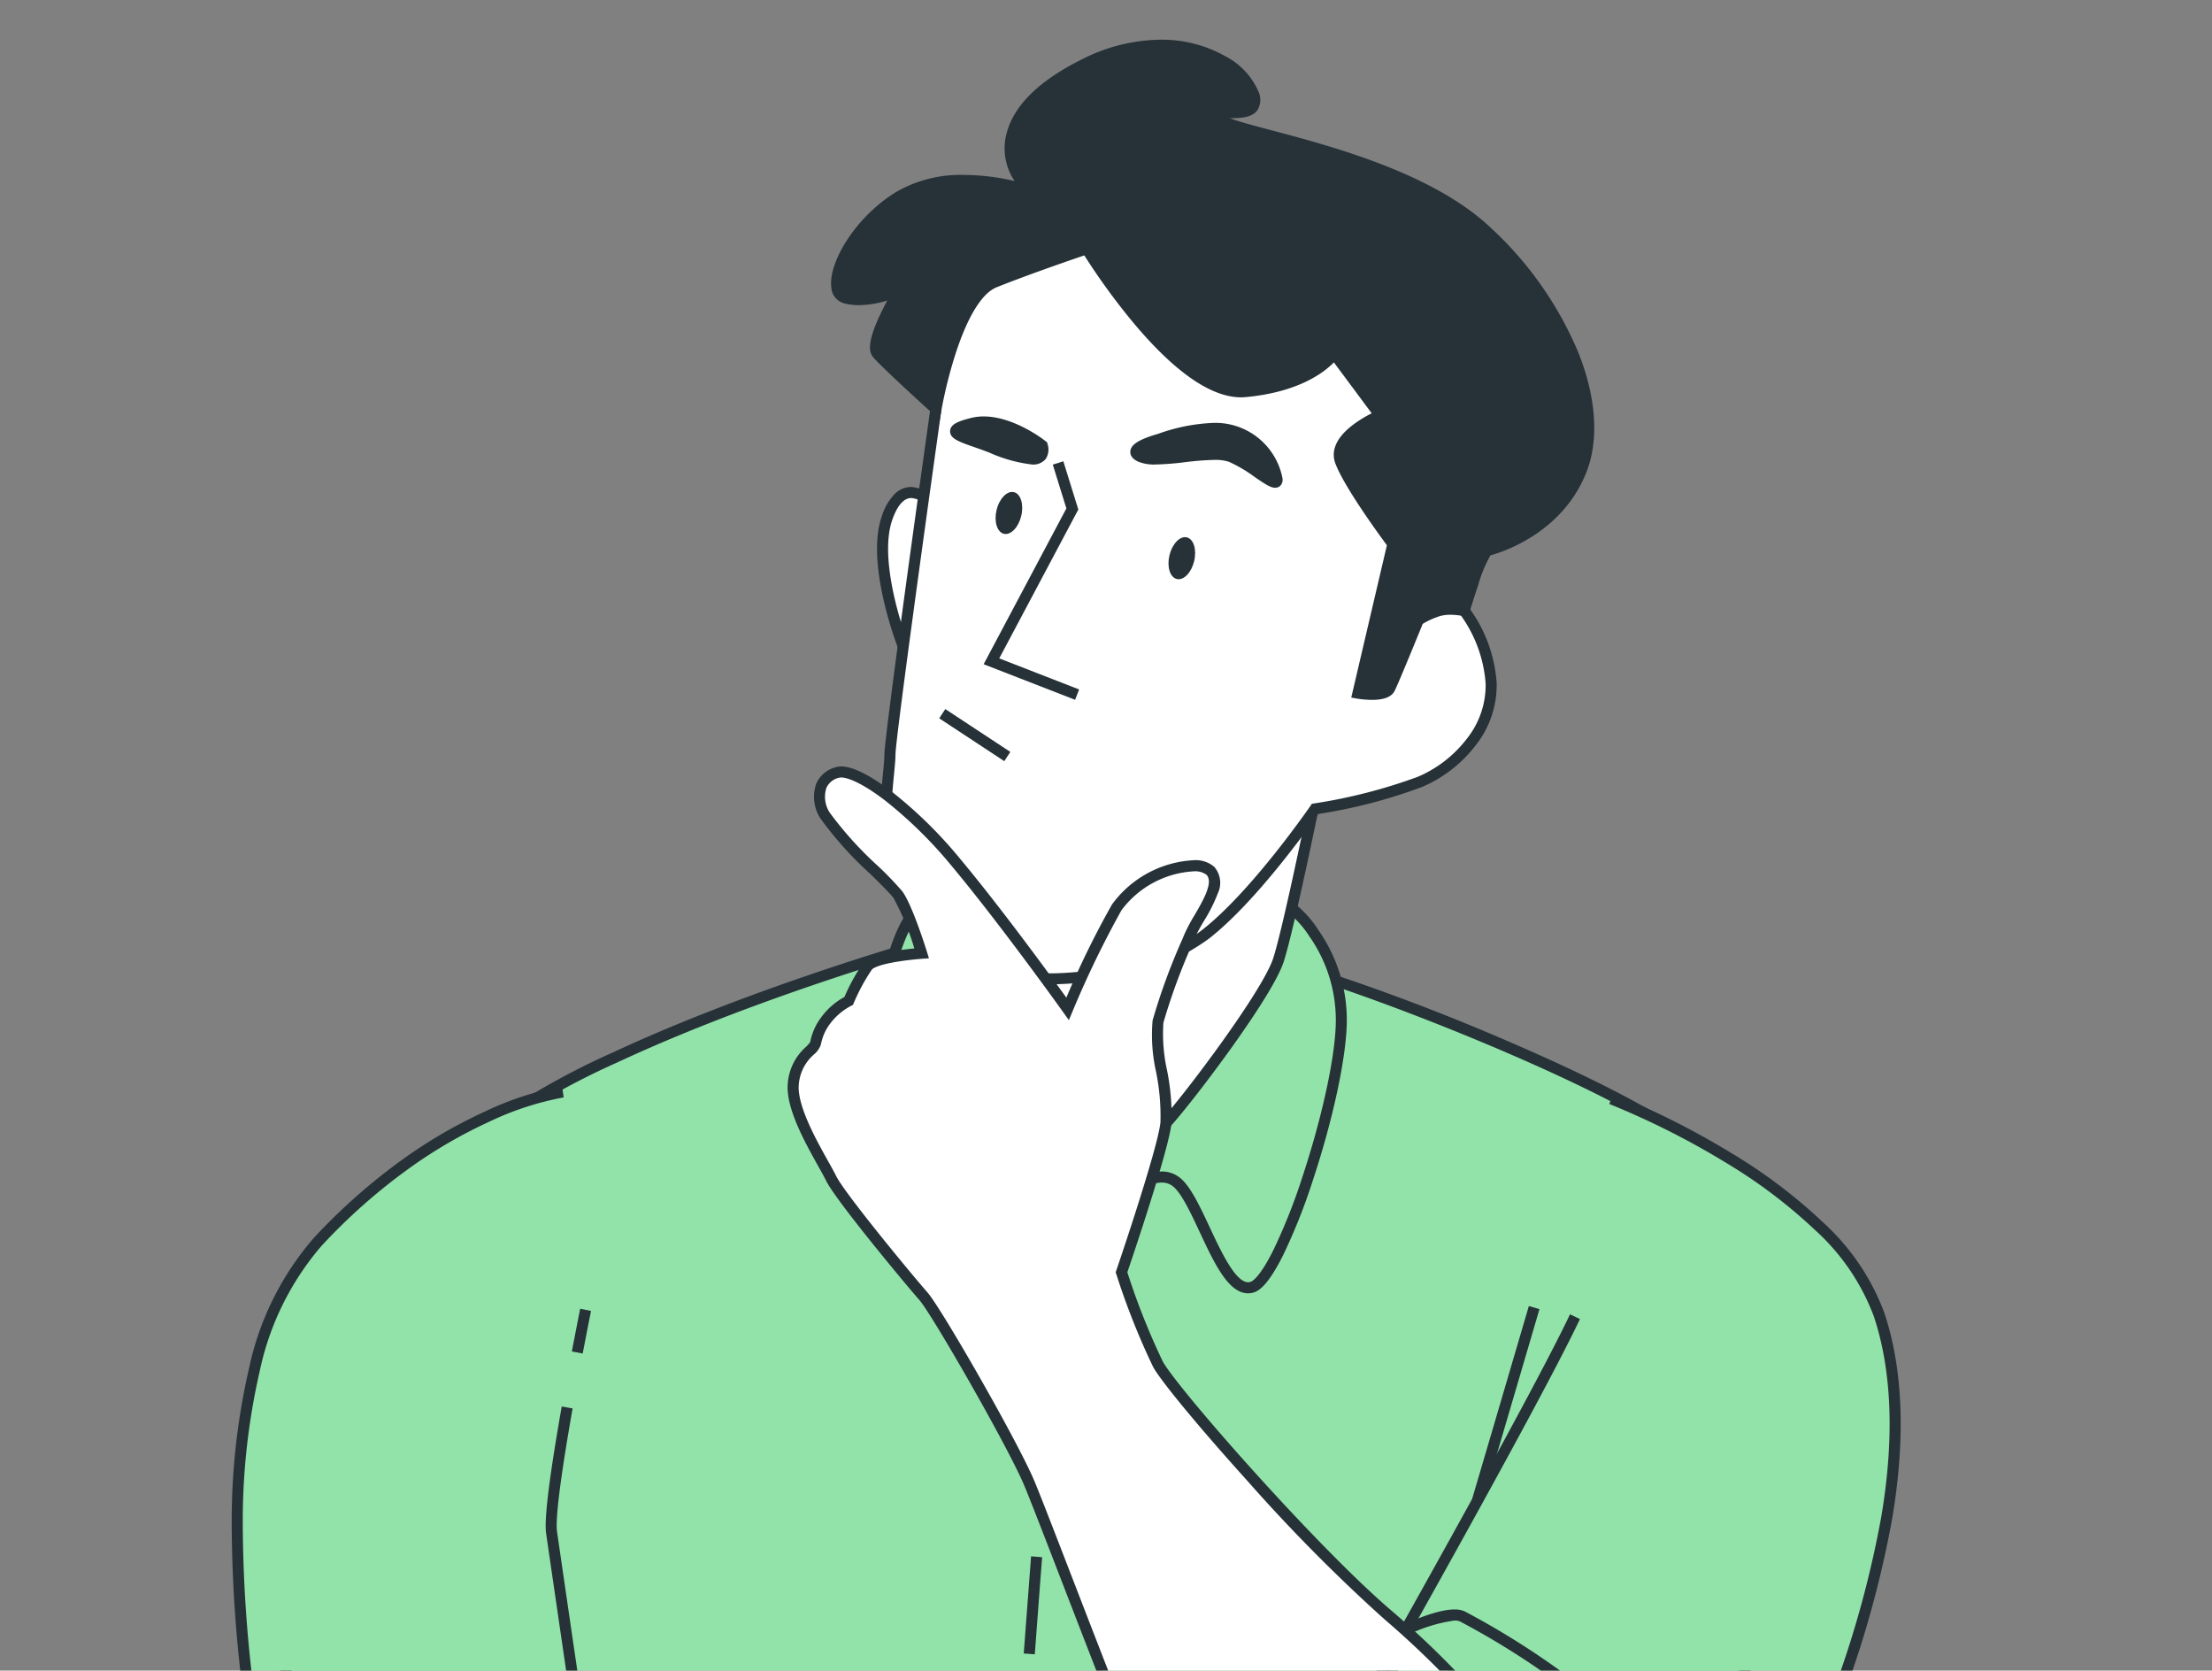 <svg xmlns="http://www.w3.org/2000/svg" xmlns:xlink="http://www.w3.org/1999/xlink" width="200" height="151" viewBox="0 0 200 151">
  <rect x="0" y="0" width="200" height="151" fill="#808080" stroke="none"/>
  <defs>
    <clipPath id="clip-path">
      <rect id="長方形_519" data-name="長方形 519" width="200" height="151" transform="translate(2718 -5514)" fill="#fff" stroke="#707070" stroke-width="1"/>
    </clipPath>
    <clipPath id="clip-path-2">
      <rect id="長方形_498" data-name="長方形 498" width="171" height="151" transform="translate(177 2784)" fill="#fff" stroke="#707070" stroke-width="1"/>
    </clipPath>
  </defs>
  <g id="マスクグループ_68" data-name="マスクグループ 68" transform="translate(-2718 5514)" clip-path="url(#clip-path)">
    <g id="マスクグループ_60" data-name="マスクグループ 60" transform="translate(2557 -8298)" clip-path="url(#clip-path-2)">
      <g id="グループ_813" data-name="グループ 813" transform="translate(182.451 2788.088)">
        <path id="パス_1418" data-name="パス 1418" d="M360.18,458.124l-4.209-48.5H256.352l-5.5,48.5Z" transform="translate(-235.042 -181.957)" fill="#263238"/>
        <path id="パス_1418_-_アウトライン" data-name="パス 1418 - アウトライン" d="M360.725,458.624H250.294l5.611-49.5H356.43Zm-109.311-1H359.635l-4.122-47.5H256.8Z" transform="translate(-235.042 -181.957)" fill="#263238"/>
        <path id="パス_1419" data-name="パス 1419" d="M294.176,207.672s-29.135,8-41.856,17.646-21.544,19.491-19.492,38.162,15.389,69.761,15.389,69.761-1.847,20.723-1.847,21.954-.205,4.719,4.309,4.924,58.681,2.462,70.787,2.667,28.109-1.026,29.956-2.462a8.552,8.552,0,0,0,3.078-6.156c.205-2.462,2.257-32.623,2.257-32.623L356.961,308s13.337-44.319,14.157-58.681-4.514-19.082-10.464-23.6-24.463-12.155-34.47-15.183S294.176,207.672,294.176,207.672Z" transform="translate(-230.057 -127.014)" fill="#92e3a9"/>
        <path id="パス_1419_-_アウトライン" data-name="パス 1419 - アウトライン" d="M294.719,207.17c3.681,0,22.5.14,31.611,2.9a195.706,195.706,0,0,1,18.809,7.054c4.318,1.86,12.115,5.4,15.818,8.21,3.013,2.286,5.884,4.637,7.906,8.259a21.279,21.279,0,0,1,2.3,6.531,37.991,37.991,0,0,1,.46,9.232c-.342,5.99-2.833,17.708-7.4,34.827-3.262,12.22-6.471,22.956-6.755,23.9l-.205,13.5c-.021.3-2.055,30.194-2.258,32.631a9.007,9.007,0,0,1-3.269,6.509c-.309.241-1.015.611-3.558,1.047-1.708.293-3.924.561-6.585.8-5.347.474-11.682.745-17.383.745-.939,0-1.863-.008-2.745-.023-12.209-.207-66.117-2.455-70.8-2.668-2.049-.093-3.463-.839-4.2-2.218a6.24,6.24,0,0,1-.585-3.054c0-.054,0-.1,0-.152,0-1.211,1.694-20.259,1.841-21.912-.3-1.137-3.506-13.5-6.906-27.8-5.941-25-7.888-36.606-8.474-41.943a41.025,41.025,0,0,1,.4-12.636,31.924,31.924,0,0,1,3.875-10.139c3.906-6.622,9.984-11.724,15.415-15.84a67.414,67.414,0,0,1,12-6.88c4.013-1.87,8.667-3.764,13.833-5.631,8.791-3.176,16.122-5.2,16.2-5.219l.063-.017h.611Zm61.538,114.355.206-13.6.02-.067c.033-.111,3.372-11.222,6.767-23.942,4.488-16.812,7.036-28.785,7.369-34.623a37.016,37.016,0,0,0-.444-8.99,20.3,20.3,0,0,0-2.186-6.229c-1.927-3.453-4.712-5.731-7.637-7.95-6-4.555-24.663-12.183-34.312-15.1-8.974-2.715-27.665-2.852-31.321-2.852h-.473c-.735.2-7.742,2.173-16.064,5.18-5.137,1.856-9.762,3.739-13.747,5.6a66.436,66.436,0,0,0-11.812,6.769c-5.353,4.058-11.34,9.079-15.158,15.551a30.94,30.94,0,0,0-3.755,9.827,40.044,40.044,0,0,0-.384,12.331c.837,7.614,3.76,22.075,8.453,41.819,3.548,14.928,6.889,27.742,6.923,27.87l.022.084-.008.087c-.638,7.16-1.845,20.954-1.845,21.91,0,.049,0,.1,0,.158a5.384,5.384,0,0,0,.466,2.576c.569,1.061,1.67,1.614,3.366,1.692,4.683.213,58.572,2.46,70.772,2.667.877.015,1.795.022,2.728.022,5.672,0,11.976-.27,17.294-.741,6.251-.554,9.066-1.209,9.617-1.638a8.022,8.022,0,0,0,2.886-5.8C354.2,351.718,356.2,322.3,356.256,321.525Z" transform="translate(-230.057 -127.014)" fill="#263238"/>
        <path id="パス_1420" data-name="パス 1420" d="M317.812,379.94h-1a9.746,9.746,0,0,1,1.121-3.856,21.549,21.549,0,0,0,2.114-10.68c-.233-6.279,2.333-42.276,3.882-63.175l1,.074c-1.548,20.878-4.111,56.833-3.88,63.064a22.7,22.7,0,0,1-2.2,11.119A8.932,8.932,0,0,0,317.812,379.94Z" transform="translate(-253.122 -152.75)" fill="#263238"/>
        <path id="パス_1421" data-name="パス 1421" d="M328.007,293.376l-1-.075c.4-5.315.661-8.747.664-8.782l1,.077C328.668,284.63,328.4,288.062,328.007,293.376Z" transform="translate(-255.896 -147.932)" fill="#263238"/>
        <path id="パス_1422" data-name="パス 1422" d="M346.283,319.825l1.863,21.984,10.433-.745Z" transform="translate(-261.004 -157.527)" fill="#263238"/>
        <path id="パス_1422_-_アウトライン" data-name="パス 1422 - アウトライン" d="M345.6,317.64,359.412,341.5l-11.723.837Zm12.149,22.981L346.97,322.009l1.633,19.265Z" transform="translate(-261.004 -157.527)" fill="#263238"/>
        <path id="パス_1423" data-name="パス 1423" d="M332.7,368.763s25.5-4,27.393-3.582,14.96,6.743,16.856,7.164a17.635,17.635,0,0,1,3.582,1.264L383.393,376l-.962-7.238s-3.793-4.636-12.221-8.007-12.643-1.475-14.539-.843S332.7,368.763,332.7,368.763Z" transform="translate(-257.309 -168.132)" fill="#263238"/>
        <path id="パス_1423_-_アウトライン" data-name="パス 1423 - アウトライン" d="M384.058,377.209l-3.8-3.178a17.289,17.289,0,0,0-3.417-1.2c-1-.222-4.657-1.87-8.53-3.616-3.482-1.569-7.429-3.348-8.326-3.548a1.873,1.873,0,0,0-.347-.019c-3.845,0-26.63,3.571-26.86,3.607l-4.554.715,4.295-1.675c.861-.336,21.1-8.23,22.991-8.859.119-.04.246-.084.383-.132a15.352,15.352,0,0,1,5.473-1,24.674,24.674,0,0,1,9.026,1.983,38.022,38.022,0,0,1,9.4,5.34,20.942,20.942,0,0,1,3.027,2.815l.09.11Zm-24.417-12.56a2.714,2.714,0,0,1,.564.043c1,.222,4.652,1.869,8.52,3.612,3.486,1.571,7.437,3.352,8.336,3.551a17.984,17.984,0,0,1,3.7,1.305l.052.026,1.918,1.6-.773-5.816a21.953,21.953,0,0,0-2.814-2.584,37.041,37.041,0,0,0-9.116-5.172,23.694,23.694,0,0,0-8.655-1.911,14.457,14.457,0,0,0-5.144.942c-.142.049-.274.1-.4.136-1.335.445-12.434,4.752-18.693,7.187C344.06,366.52,356.761,364.649,359.64,364.649Z" transform="translate(-257.309 -168.132)" fill="#263238"/>
        <path id="パス_1424" data-name="パス 1424" d="M267.763,345.141l66.273-.205s21.339-2.052,22.159-2.257,9.233,2.051,10.054,2.667.821,2.462.411,4.309l-.411,1.847a38.6,38.6,0,0,1,.616,4.719c0,1.436-1.642,1.847-1.847,2.463s1.231,2.872-.411,4.309l-1.641,1.436s-.205,3.9-1.026,4.924-3.283,2.873-4.309,2.257-.615-2.257-.615-3.283-.411-2.052-1.642-2.052-1.436,1.026-7.8-.615-13.337-7.181-13.952-7.386-56.219,14.773-72.633,16.825-17.851-.205-18.466-2.872-1.641-9.028-1.641-9.028l-2.872-12.516Z" transform="translate(-231.548 -163.741)" fill="#fff"/>
        <path id="パス_1424_-_アウトライン" data-name="パス 1424 - アウトライン" d="M356.343,342.166a33.664,33.664,0,0,1,5.309,1.137,29.248,29.248,0,0,1,4.9,1.644c1.292.968.849,3.691.6,4.817l-.389,1.747a36.683,36.683,0,0,1,.606,4.709,2.771,2.771,0,0,1-1.406,2.217,2.532,2.532,0,0,0-.462.4,3.821,3.821,0,0,0,.135.649c.258,1,.689,2.675-.695,3.886l-1.483,1.3c-.059.9-.315,3.989-1.123,5-.716.9-2.791,2.568-4.2,2.568a1.444,1.444,0,0,1-.755-.194c-1.073-.644-.97-2.024-.894-3.032.019-.248.036-.482.036-.68,0-.708-.2-1.552-1.141-1.552a2.7,2.7,0,0,0-.671.108,6.289,6.289,0,0,1-1.663.209,24.226,24.226,0,0,1-5.588-.948c-5.047-1.3-10.518-5.047-12.854-6.646-.45-.308-.879-.6-1.07-.714-.853.142-5.836,1.405-12.07,2.987-17.04,4.323-48.758,12.368-60.4,13.824a86.715,86.715,0,0,1-10.4.8c-3.231,0-5.36-.374-6.7-1.177a4.052,4.052,0,0,1-1.914-2.88c-.6-2.613-1.575-8.611-1.645-9.044l-2.985-13.008,30.307-5.643h.045l66.249-.205c8.516-.819,21.4-2.09,22.065-2.242A1.094,1.094,0,0,1,356.343,342.166Zm1.786,29.066c.921,0,2.729-1.327,3.421-2.192.525-.655.841-3.193.918-4.638l.011-.211,1.8-1.575c.851-.745.678-1.747.385-2.884a2.231,2.231,0,0,1-.119-1.207,2.044,2.044,0,0,1,.817-.889c.494-.369,1-.75,1-1.415a38.375,38.375,0,0,0-.607-4.626l-.019-.1.433-1.947c.414-1.863.325-3.39-.222-3.8a27.985,27.985,0,0,0-4.563-1.48,33.571,33.571,0,0,0-5.043-1.1h-.04c-1,.222-20.042,2.057-22.22,2.266l-.046,0-66.227.205-29.193,5.436,2.762,12.041c.01.063,1.03,6.374,1.635,9,.337,1.462.757,3.281,7.64,3.281a85.772,85.772,0,0,0,10.276-.792c11.584-1.448,43.263-9.484,60.282-13.8,9.026-2.289,11.978-3.03,12.393-3.03a.555.555,0,0,1,.178.028,8.492,8.492,0,0,1,1.379.873c2.293,1.569,7.663,5.245,12.539,6.5a23.358,23.358,0,0,0,5.338.916,5.343,5.343,0,0,0,1.427-.181,3.6,3.6,0,0,1,.908-.136c1.321,0,2.141.978,2.141,2.552,0,.236-.019.488-.039.755-.075,1-.093,1.8.412,2.1A.469.469,0,0,0,358.129,371.232Z" transform="translate(-231.548 -163.741)" fill="#263238"/>
        <path id="パス_1425" data-name="パス 1425" d="M329.389,230.278s3.423-3.6,5.584-1.981,4.143,10.268,6.846,9.548,8.106-17.474,8.106-24.139-4.684-10.629-5.765-10.989-28.643-.721-31.885.54-4.5,12.61-5.765,19.456,1.621,8.467,3.423,7.566,8.827-3.783,10.448-3.783S329.389,230.278,329.389,230.278Z" transform="translate(-250.099 -125.574)" fill="#92e3a9"/>
        <path id="パス_1425_-_アウトライン" data-name="パス 1425 - アウトライン" d="M341.5,238.387c-1.788,0-3.049-2.694-4.384-5.546-.82-1.752-1.668-3.563-2.442-4.144a1.59,1.59,0,0,0-.99-.319c-1.476,0-3.339,1.621-3.932,2.245l-.258.271-.333-.17c-2.814-1.441-7.687-3.728-8.78-3.728-1.42,0-8.193,2.714-10.225,3.73a2.643,2.643,0,0,1-1.175.28,2.744,2.744,0,0,1-2.115-1.051c-.822-.987-1.635-3.06-.848-7.334.213-1.156.425-2.436.65-3.791.542-3.271,1.156-6.979,1.968-9.961.983-3.612,2.082-5.543,3.457-6.079,2.045-.8,12.282-.914,18.2-.914,5.419,0,13.306.127,14.022.365a9.619,9.619,0,0,1,3.539,3.318,14.167,14.167,0,0,1,2.567,8.145c0,3.146-1.2,8.82-3.065,14.456a52.885,52.885,0,0,1-2.687,6.768c-1.379,2.762-2.216,3.262-2.725,3.4A1.741,1.741,0,0,1,341.5,238.387Zm-7.815-11.01a2.59,2.59,0,0,1,1.59.519c.975.731,1.836,2.572,2.748,4.52,1.036,2.214,2.326,4.97,3.478,4.97a.731.731,0,0,0,.191-.026c.176-.047.847-.393,2.088-2.879a51.894,51.894,0,0,0,2.633-6.636c1.831-5.543,3.015-11.094,3.015-14.142a13.171,13.171,0,0,0-2.387-7.573,9.159,9.159,0,0,0-3.029-2.94c-.537-.129-6.124-.316-13.712-.316-9.809,0-16.478.316-17.841.846-1.026.4-1.987,2.219-2.855,5.409-.8,2.933-1.408,6.614-1.946,9.862-.225,1.36-.438,2.644-.653,3.809-.755,4.1.072,5.839.633,6.513a1.741,1.741,0,0,0,1.347.691,1.638,1.638,0,0,0,.728-.175c1.535-.768,8.834-3.836,10.672-3.836.278,0,1.123,0,5.321,1.938,1.534.708,2.97,1.424,3.591,1.737C329.984,229.013,331.884,227.377,333.683,227.377Z" transform="translate(-250.099 -125.574)" fill="#263238"/>
        <path id="パス_1426" data-name="パス 1426" d="M349.676,188.544s-2.582,12.765-3.586,15.921-8.319,12.765-10.184,14.774-7.314,11.9-8.749,12.192-5.45-13.2-5.45-13.2-5.164-8.893-6.168-11.187a84.546,84.546,0,0,1-2.581-9.037s8.462,7.315,17.5,5.738,13.626-10.614,13.626-10.614Z" transform="translate(-251.938 -121.811)" fill="#fff"/>
        <path id="パス_1426_-_アウトライン" data-name="パス 1426 - アウトライン" d="M350.445,187.267l-.278,1.376c-.106.522-2.6,12.828-3.6,15.973-.573,1.8-2.948,5.322-4.839,7.957-2.237,3.117-4.53,6.01-5.455,7.005a50.809,50.809,0,0,0-3.48,5.1c-1.054,1.654-2.143,3.364-3.085,4.7-1.4,1.983-1.995,2.45-2.452,2.542a.737.737,0,0,1-.144.014c-.5,0-1.011-.4-1.919-2.352-.516-1.109-1.124-2.651-1.807-4.582-1.074-3.038-2-6.112-2.141-6.567-.464-.8-5.189-8.958-6.164-11.187a83.217,83.217,0,0,1-2.61-9.123l-.351-1.5,1.165,1.007a27.831,27.831,0,0,0,4.381,2.931,22,22,0,0,0,10.176,2.907,14.746,14.746,0,0,0,2.529-.215,15.97,15.97,0,0,0,5.746-2.246,20.794,20.794,0,0,0,4.155-3.479,23.064,23.064,0,0,0,3.366-4.624l.047-.093.081-.067ZM327.126,230.9a9.283,9.283,0,0,0,1.817-2.175c.917-1.3,1.979-2.969,3.006-4.581a50.371,50.371,0,0,1,3.591-5.248c1.907-2.054,9.121-11.588,10.074-14.585.789-2.481,2.593-11.1,3.29-14.489l-4.425,3.631a24.1,24.1,0,0,1-3.454,4.733,21.817,21.817,0,0,1-4.361,3.658,16.968,16.968,0,0,1-6.121,2.393,15.749,15.749,0,0,1-2.7.23,23.012,23.012,0,0,1-10.677-3.042,31.16,31.16,0,0,1-3.383-2.144A66.034,66.034,0,0,0,316,206.847c.981,2.242,6.091,11.048,6.142,11.136l.03.051.017.057c.009.031.931,3.118,2.031,6.26.644,1.838,1.221,3.334,1.716,4.446A7.029,7.029,0,0,0,327.126,230.9Z" transform="translate(-251.938 -121.811)" fill="#263238"/>
        <g id="グループ_810" data-name="グループ 810" transform="translate(54.184 0)">
          <path id="パス_1427" data-name="パス 1427" d="M313.655,153.272s-2.522-2.7-3.963,1.441,1.441,11.53,1.441,11.53Z" transform="translate(-305.123 -111.979)" fill="#fff"/>
          <path id="パス_1427_-_アウトライン" data-name="パス 1427 - アウトライン" d="M311.884,151.907h0a3.326,3.326,0,0,1,2.136,1.025l.174.186-2.9,14.915-.627-1.607a33.507,33.507,0,0,1-1.283-4.282c-.739-3.231-.794-5.786-.165-7.594a4.986,4.986,0,0,1,1.185-2.029A2.125,2.125,0,0,1,311.884,151.907Zm1.227,1.543a2.083,2.083,0,0,0-1.227-.543c-.855,0-1.407,1.072-1.72,1.971-.947,2.723.1,7.024.838,9.422Z" transform="translate(-305.123 -111.979)" fill="#263238"/>
          <path id="パス_1428" data-name="パス 1428" d="M314.218,135.932s-4.159,29.547-4.159,31.268-1.147,7.458.574,11.188,6.885,8.319,11.044,8.893,12.335-.287,16.925-3.873,9.9-11.331,9.9-11.331a48.408,48.408,0,0,0,9.466-2.438c3.729-1.578,6.6-5.164,6.455-8.893a12.487,12.487,0,0,0-2.439-6.6l-2.151-4.016,5.737-10.758s-3.3-6.168-13.912-12.048-20.08-7.745-24.527-7.745-10.04,1.864-11.618,5.45S314.218,135.932,314.218,135.932Z" transform="translate(-305.231 -103.049)" fill="#fff"/>
          <path id="パス_1428_-_アウトライン" data-name="パス 1428 - アウトライン" d="M327.127,119.081a40.137,40.137,0,0,1,10.087,1.686,70.328,70.328,0,0,1,14.683,6.122,46.654,46.654,0,0,1,11.057,8.323,20.586,20.586,0,0,1,3.054,3.927l.126.235L360.4,150.132l2,3.742a12.89,12.89,0,0,1,2.518,6.853,8.749,8.749,0,0,1-1.874,5.571,12.023,12.023,0,0,1-4.885,3.8,47.168,47.168,0,0,1-9.372,2.438c-.843,1.21-5.613,7.932-9.878,11.264a18.978,18.978,0,0,1-7.072,3.2,31.517,31.517,0,0,1-7.494.937,20.257,20.257,0,0,1-2.735-.168c-4.4-.606-9.661-5.346-11.43-9.178-1.4-3.029-.987-7.257-.742-9.783.066-.675.122-1.258.122-1.614,0-1.719,3.916-29.571,4.158-31.294-.024-.684-.223-7.536,1.334-11.076a9.016,9.016,0,0,1,5-4.329A18.775,18.775,0,0,1,327.127,119.081Zm37.867,20.305a22.316,22.316,0,0,0-2.8-3.525,44.527,44.527,0,0,0-10.779-8.1,69.312,69.312,0,0,0-14.47-6.034,39.133,39.133,0,0,0-9.815-1.648c-4.311,0-9.688,1.805-11.16,5.152-1.512,3.438-1.251,10.608-1.249,10.68l0,.045-.006.044c-1.437,10.208-4.155,29.865-4.155,31.2,0,.4-.056.981-.127,1.711-.236,2.425-.63,6.485.654,9.267,1.627,3.525,6.638,8.052,10.659,8.607a19.264,19.264,0,0,0,2.6.158c4.115,0,10.237-1.029,13.95-3.93,4.478-3.5,9.74-11.143,9.792-11.22l.123-.18.215-.032a48.212,48.212,0,0,0,9.346-2.4,11.008,11.008,0,0,0,4.474-3.479,7.763,7.763,0,0,0,1.676-4.934,12.025,12.025,0,0,0-2.329-6.3l-.029-.036-2.3-4.292Z" transform="translate(-305.231 -103.049)" fill="#263238"/>
          <path id="パス_1429" data-name="パス 1429" d="M326.18,115.267s8.176,13.483,14.343,12.909,8.032-3.442,8.032-3.442l4.159,5.593s-4.446,1.865-3.586,4.159,4.734,7.458,4.734,7.458l-3.156,13.483s2.438.43,2.869-.43,2.581-6.168,2.581-6.168a7.562,7.562,0,0,1,1.865-.86,5.527,5.527,0,0,1,2.294,0s1.578-5.307,2.152-5.451,6.311-1.721,8.462-7.315-1.147-14.486-8.606-21.514-23.236-8.893-24.1-10.184,4.016.574,3.012-2.294-7.314-6.6-15.347-2.582-6.885,8.462-6.025,9.9l.86,1.434s-6.741-2.3-11.475.574-7.028,8.606-4.876,9.18,4.876-.718,4.876-.718-2.868,4.734-2.008,5.738,5.307,5.02,5.307,5.02,1.722-10.04,5.307-11.475S326.18,115.267,326.18,115.267Z" transform="translate(-303.567 -96.87)" fill="#263238"/>
          <path id="パス_1429_-_アウトライン" data-name="パス 1429 - アウトライン" d="M332.841,96.37a11.67,11.67,0,0,1,5.889,1.5,6.518,6.518,0,0,1,2.982,3.176,1.8,1.8,0,0,1-.076,1.674c-.5.718-1.56.734-2.411.747h-.085c.183.072.431.159.766.264.761.238,1.783.508,2.966.822,5.457,1.446,14.591,3.867,19.8,8.772A32.29,32.29,0,0,1,370.7,124.8c1.552,3.963,1.8,7.721.7,10.581-2.156,5.606-7.7,7.325-8.71,7.6a12.188,12.188,0,0,0-1.11,2.7c-.425,1.244-.777,2.427-.781,2.438l-.133.447-.455-.1a6.031,6.031,0,0,0-1.145-.116,3.332,3.332,0,0,0-.9.108,6.988,6.988,0,0,0-1.6.717c-.36.886-2.139,5.257-2.537,6.054-.271.541-.958.814-2.043.814a8.75,8.75,0,0,1-1.36-.115l-.52-.092,3.223-13.771c-.716-.966-3.87-5.284-4.662-7.4-.305-.814-.269-2.085,1.638-3.516a11.353,11.353,0,0,1,1.65-1.011l-3.419-4.6c-.882.907-3.187,2.693-7.96,3.137-.142.013-.288.02-.434.02-2.691,0-5.939-2.234-9.653-6.641a59.674,59.674,0,0,1-4.517-6.186c-1.187.4-4.967,1.7-7.919,2.876-1.324.53-2.606,2.593-3.708,5.966a41.237,41.237,0,0,0-1.291,5.128l-.154.9-.674-.609c-.183-.165-4.48-4.049-5.351-5.066-.517-.6-.329-1.769.608-3.782.224-.48.46-.941.671-1.335a9.043,9.043,0,0,1-2.558.419,5.212,5.212,0,0,1-1.339-.164,1.574,1.574,0,0,1-1.156-1.408c-.317-2.218,2.139-6.4,5.9-8.683a11.643,11.643,0,0,1,6.114-1.515,20.037,20.037,0,0,1,4.547.553l-.216-.36a5.272,5.272,0,0,1-.448-4.142c.706-2.424,2.953-4.6,6.678-6.459A16.009,16.009,0,0,1,332.841,96.37ZM359.966,147.4c.155-.5.433-1.387.739-2.27.946-2.728,1.29-3.013,1.642-3.1a13.162,13.162,0,0,0,3.5-1.552,11.078,11.078,0,0,0,4.622-5.457c1.01-2.626.762-6.127-.7-9.857a27.7,27.7,0,0,0-3.058-5.652,34.764,34.764,0,0,0-4.726-5.461c-5.021-4.731-14-7.111-19.366-8.533-3.29-.872-4.446-1.2-4.8-1.737a.8.8,0,0,1-.11-.85c.235-.447.8-.455,1.507-.466.557-.008,1.4-.021,1.606-.319a.951.951,0,0,0-.048-.771,5.617,5.617,0,0,0-2.54-2.641,10.67,10.67,0,0,0-5.388-1.365,15.021,15.021,0,0,0-6.723,1.706,16.4,16.4,0,0,0-4.447,3.072,6.768,6.768,0,0,0-1.718,2.772,4.251,4.251,0,0,0,.346,3.348l1.563,2.6-1.292-.44a19.122,19.122,0,0,0-5.459-.843,10.667,10.667,0,0,0-5.6,1.37,13.235,13.235,0,0,0-4.17,4.071,6.252,6.252,0,0,0-1.26,3.616c.062.433.259.539.424.583a4.215,4.215,0,0,0,1.081.13,9.421,9.421,0,0,0,3.453-.817l1.5-.708-.859,1.419c-.007.012-.712,1.179-1.3,2.448-1.05,2.257-.756,2.7-.753,2.7.633.739,3.339,3.224,4.6,4.377a41.964,41.964,0,0,1,1.156-4.386c1.214-3.716,2.656-5.932,4.287-6.584,3.558-1.423,8.3-3.007,8.347-3.022l.379-.126.207.341a57.944,57.944,0,0,0,4.646,6.41c3.463,4.106,6.534,6.277,8.881,6.277.117,0,.228-.005.342-.016a13.674,13.674,0,0,0,6.044-1.82,5.655,5.655,0,0,0,1.617-1.4l.392-.6.427.579,4.541,6.106-.589.247c-.04.017-3.982,1.734-3.311,3.523.826,2.2,4.627,7.283,4.666,7.334l.14.187L351.32,155c.194.018.424.033.66.033.805,0,1.1-.171,1.149-.262.416-.833,2.543-6.079,2.565-6.132l.058-.143.128-.085a8.03,8.03,0,0,1,2.005-.925,4.32,4.32,0,0,1,1.178-.147A6.959,6.959,0,0,1,359.966,147.4Z" transform="translate(-303.567 -96.87)" fill="#263238"/>
          <path id="パス_1430" data-name="パス 1430" d="M330.374,170.149l-8.27-3.216,7.481-14.082-1.229-3.961.955-.3,1.353,4.358-7.149,13.457,7.221,2.808Z" transform="translate(-308.802 -110.982)" fill="#263238"/>
          <path id="パス_1431" data-name="パス 1431" d="M326.189,145.779s-3.442-2.725-6.311-2.008-1.147,1.148.86,1.865S326.763,148.218,326.189,145.779Z" transform="translate(-307.591 -109.597)" fill="#263238"/>
          <path id="パス_1431_-_アウトライン" data-name="パス 1431 - アウトライン" d="M325.275,147.495h0a13.092,13.092,0,0,1-3.844-1.066c-.311-.119-.6-.231-.861-.322l-.529-.186c-1.379-.481-2.211-.771-2.181-1.455.027-.6.716-.885,1.9-1.18a4.7,4.7,0,0,1,1.139-.135c2.748,0,5.489,2.145,5.6,2.237l.136.108.04.169a1.532,1.532,0,0,1-.188,1.35A1.46,1.46,0,0,1,325.275,147.495Zm-6.139-2.981c.331.148.832.322,1.234.463l.536.189c.266.1.565.209.881.33a12.671,12.671,0,0,0,3.487,1h0c.257,0,.39-.052.429-.1a.489.489,0,0,0,.031-.331,9.488,9.488,0,0,0-4.839-1.912,3.7,3.7,0,0,0-.9.105A7.917,7.917,0,0,0,319.136,144.514Z" transform="translate(-307.591 -109.597)" fill="#263238"/>
          <path id="パス_1432" data-name="パス 1432" d="M342.892,145.423s-3.3.86-1.721,1.577,6.311-.717,8.175,0,4.3,3.156,4.159,2.008a5.784,5.784,0,0,0-3.873-4.3C347.052,143.845,342.892,145.423,342.892,145.423Z" transform="translate(-313.681 -109.814)" fill="#263238"/>
          <path id="パス_1432_-_アウトライン" data-name="パス 1432 - アウトライン" d="M347.812,143.949h0a6.175,6.175,0,0,1,6.19,5,.789.789,0,0,1-.162.647.656.656,0,0,1-.5.218c-.413,0-.89-.314-1.844-.968a12.783,12.783,0,0,0-2.329-1.376,3.916,3.916,0,0,0-1.33-.174,25.946,25.946,0,0,0-2.673.209,25.133,25.133,0,0,1-2.627.205,3.821,3.821,0,0,1-1.573-.252c-.635-.289-.741-.672-.718-.943.04-.466.474-.839,1.407-1.208a10.87,10.87,0,0,1,1.086-.359A16.554,16.554,0,0,1,347.812,143.949Zm5.081,4.623a5.461,5.461,0,0,0-3.418-3.391,5.31,5.31,0,0,0-1.663-.231h0a15.822,15.822,0,0,0-4.742.942l-.025.01-.026.007a6.817,6.817,0,0,0-1.641.638h0a3.026,3.026,0,0,0,1.159.162,24.489,24.489,0,0,0,2.516-.2,26.623,26.623,0,0,1,2.783-.215,4.782,4.782,0,0,1,1.689.24,13.449,13.449,0,0,1,2.535,1.484C352.321,148.2,352.633,148.41,352.893,148.572Z" transform="translate(-313.681 -109.814)" fill="#263238"/>
          <path id="パス_1433" data-name="パス 1433" d="M325.642,154.508c-.251,1.039-.954,1.762-1.57,1.612s-.912-1.112-.66-2.151.954-1.762,1.57-1.612S325.893,153.468,325.642,154.508Z" transform="translate(-308.941 -111.96)" fill="#263238"/>
          <path id="パス_1434" data-name="パス 1434" d="M347.119,160.124c-.251,1.039-.954,1.762-1.57,1.612s-.912-1.112-.66-2.152.954-1.761,1.57-1.612S347.37,159.084,347.119,160.124Z" transform="translate(-314.784 -113.488)" fill="#263238"/>
          <path id="線_38" data-name="線 38" d="M5.606,4.29-.275.418l.55-.835L6.156,3.455Z" transform="translate(9.561 60.422)" fill="#263238"/>
        </g>
        <g id="グループ_811" data-name="グループ 811" transform="translate(103.103 95.226)">
          <path id="パス_1435" data-name="パス 1435" d="M391.9,227.685s20.313,7.8,24.211,19.491-1.026,26.468-3.078,32.623-14.773,30.162-16.824,35.906-5.13,12.721-5.13,12.721-2.872-17.235-10.669-27.9-9.643-20.312-9.643-20.312,14.157-25.032,17.851-32.829" transform="translate(-370.769 -227.685)" fill="#92e3a9"/>
          <path id="パス_1435_-_アウトライン" data-name="パス 1435 - アウトライン" d="M390.864,330.16l-.275-1.65a90.418,90.418,0,0,0-2.4-9.9c-1.533-5.106-4.2-12.337-8.179-17.788a62.428,62.428,0,0,1-7.808-14.273,40.463,40.463,0,0,1-1.922-6.24l-.035-.18.09-.16c.141-.25,14.19-25.105,17.834-32.8l.9.428c-3.5,7.394-16.541,30.512-17.774,32.7a42.651,42.651,0,0,0,1.847,5.922,61.424,61.424,0,0,0,7.671,14.014,47.675,47.675,0,0,1,5.011,8.956,80.641,80.641,0,0,1,3.323,9.149c1.072,3.573,1.759,6.64,2.119,8.406,1.013-2.361,3.013-7.117,4.472-11.2.977-2.735,4.291-9.454,7.8-16.567,3.907-7.919,7.946-16.108,9.02-19.329a93.482,93.482,0,0,0,3.751-14.159c1.2-7.1.972-13.209-.674-18.148a19.97,19.97,0,0,0-5.3-7.778,46.586,46.586,0,0,0-8.053-6.085,72.781,72.781,0,0,0-10.562-5.32l.358-.934a73.927,73.927,0,0,1,10.726,5.4,47.579,47.579,0,0,1,8.227,6.219,20.943,20.943,0,0,1,5.554,8.18c1.7,5.1,1.938,11.364.711,18.63a94.367,94.367,0,0,1-3.789,14.309c-1.1,3.286-5.151,11.506-9.072,19.456-3.5,7.087-6.8,13.78-7.755,16.461-2.035,5.7-5.112,12.685-5.143,12.755Z" transform="translate(-370.769 -227.685)" fill="#263238"/>
          <path id="パス_1436" data-name="パス 1436" d="M373.414,293.314s4.156-2.078,5.542-1.385,19.164,10.159,21.473,21.011a36.778,36.778,0,0,1-3.233,24.013c-2.078,3.925-6,11.544-9,12.468s-5.541-23.782-11.775-36.712S373.414,293.314,373.414,293.314Z" transform="translate(-371.261 -245.125)" fill="#92e3a9"/>
          <path id="パス_1436_-_アウトライン" data-name="パス 1436 - アウトライン" d="M378.212,291.288a2.132,2.132,0,0,1,.967.194,72.848,72.848,0,0,1,10.473,6.748,45.028,45.028,0,0,1,7.026,6.627,19.021,19.021,0,0,1,4.239,7.979,36.307,36.307,0,0,1,.03,14.806,35.91,35.91,0,0,1-3.31,9.544l-.247.467c-1.074,2.032-2.544,4.815-4.119,7.22-1.936,2.956-3.55,4.6-4.934,5.026a1.056,1.056,0,0,1-.311.047c-.95,0-1.711-1.208-2.626-4.169-.737-2.388-1.495-5.635-2.371-9.4-1.769-7.591-3.971-17.037-7.065-23.455a42.529,42.529,0,0,1-3.136-8.587,26.013,26.013,0,0,1-.753-6.18,12.389,12.389,0,0,1,.89-5.068l.075-.149.149-.075C373.319,292.8,376.37,291.288,378.212,291.288Zm9.815,57.659.017,0c1.136-.35,2.614-1.9,4.392-4.618,1.549-2.366,3.007-5.125,4.071-7.139l.247-.467a34.882,34.882,0,0,0,3.213-9.274,35.312,35.312,0,0,0-.028-14.4,18.051,18.051,0,0,0-4.03-7.549,44.038,44.038,0,0,0-6.87-6.476,71.684,71.684,0,0,0-10.307-6.643,1.177,1.177,0,0,0-.52-.089,13.76,13.76,0,0,0-4.413,1.4,12.755,12.755,0,0,0-.722,4.571,25.184,25.184,0,0,0,.742,5.92,41.622,41.622,0,0,0,3.048,8.317c3.142,6.517,5.358,16.023,7.138,23.662.872,3.742,1.626,6.974,2.353,9.328a15.824,15.824,0,0,0,1.041,2.707C387.8,348.926,388.025,348.947,388.027,348.947Z" transform="translate(-371.261 -245.125)" fill="#263238"/>
          <path id="パス_1437" data-name="パス 1437" d="M383.651,271.2l-.959-.283c.037-.125,3.709-12.572,5.129-17.439l.96.28C387.36,258.624,383.687,271.072,383.651,271.2Z" transform="translate(-374.143 -234.74)" fill="#263238"/>
        </g>
        <path id="パス_1438" data-name="パス 1438" d="M322.991,208.521s-5.737-8.032-10.183-13.339-9.037-8.463-10.614-8.033-2.152,2.008-1.147,3.873,5.737,6.024,6.6,7.172S309.8,203.5,309.8,203.5s-4.159.287-4.876,1.147A18.767,18.767,0,0,0,303.2,207.8a6.1,6.1,0,0,0-2.151,1.864,4.989,4.989,0,0,0-.861,2.008c-.143.574-2.151,1.577-2.008,4.159s2.581,6.311,3.442,8.032,7.172,9.323,8.319,10.614,7.745,12.765,9.466,16.638,18.359,48.766,23.236,55.508,13.913,13.2,18.79,15.491,8.319-1.577,10.614-6.455,4.3-14.629-.143-25.817-13.2-20.8-19.937-26.535-19.363-20.08-20.8-22.662a65.889,65.889,0,0,1-3.3-8.319s3.729-10.9,4.016-13.482-1.147-7.172-.717-9.18a61.8,61.8,0,0,1,2.869-7.745c.717-1.721,3.156-4.59,1.864-5.88s-6.6.287-8.462,3.3A88.715,88.715,0,0,0,322.991,208.521Z" transform="translate(-247.914 -121.421)" fill="#fff"/>
        <path id="パス_1438_-_アウトライン" data-name="パス 1438 - アウトライン" d="M302.513,186.61c1.319,0,3.211,1.234,4.565,2.269a39.774,39.774,0,0,1,6.113,5.981c3.633,4.336,8.172,10.552,9.688,12.648a78.948,78.948,0,0,1,4.133-8.431,9.751,9.751,0,0,1,7.373-3.989h0a2.56,2.56,0,0,1,1.868.6,2.209,2.209,0,0,1,.311,2.417,14.285,14.285,0,0,1-1.238,2.462,14.633,14.633,0,0,0-.83,1.547l-.214.511a55.8,55.8,0,0,0-2.628,7.146,15.147,15.147,0,0,0,.325,4.288,20.448,20.448,0,0,1,.4,4.842c-.274,2.464-3.506,12.022-3.986,13.43a63.132,63.132,0,0,0,3.209,8.073c1.388,2.5,13.973,16.812,20.685,22.524a82,82,0,0,1,10.9,11.294,61.875,61.875,0,0,1,9.181,15.437A36.523,36.523,0,0,1,375,305.148a29.043,29.043,0,0,1-2.5,10.729c-2.317,4.924-5.1,7.42-8.267,7.42a7.079,7.079,0,0,1-3.013-.726,54.063,54.063,0,0,1-9.492-6.138,51.146,51.146,0,0,1-9.49-9.512c-3.747-5.181-14.232-32.305-19.864-46.878-1.751-4.531-3.017-7.8-3.424-8.72-1.721-3.874-8.272-15.259-9.383-16.509-1.048-1.18-7.477-8.893-8.392-10.723-.181-.362-.435-.818-.73-1.346-1.116-2-2.646-4.743-2.764-6.882a4.912,4.912,0,0,1,1.669-3.918,3.215,3.215,0,0,0,.357-.4c.016-.066.031-.128.045-.188a5.363,5.363,0,0,1,.874-1.95,6.4,6.4,0,0,1,2.188-1.959,17.5,17.5,0,0,1,1.725-3.117c.244-.293.822-.722,3.013-1.07.6-.1,1.169-.16,1.581-.2a23.478,23.478,0,0,0-1.885-4.564c-.295-.393-1.172-1.259-2.1-2.175a31.754,31.754,0,0,1-4.537-5.059,3.576,3.576,0,0,1-.343-3.1,2.645,2.645,0,0,1,1.8-1.492A1.72,1.72,0,0,1,302.513,186.61Zm20.592,22.931-.522-.73c-.057-.08-5.777-8.078-10.16-13.308a39.329,39.329,0,0,0-5.953-5.829c-1.69-1.292-3.17-2.064-3.957-2.064a.726.726,0,0,0-.188.021,1.645,1.645,0,0,0-1.143.921,2.62,2.62,0,0,0,.3,2.232,32.491,32.491,0,0,0,4.358,4.822,29.815,29.815,0,0,1,2.2,2.287c.9,1.2,2.176,5.286,2.229,5.459l.187.6-.63.044c-.01,0-1.037.073-2.132.247-1.968.313-2.34.656-2.395.722A17.575,17.575,0,0,0,303.655,208l-.073.166-.162.081a5.628,5.628,0,0,0-1.951,1.682,4.452,4.452,0,0,0-.748,1.647c-.016.069-.033.141-.052.218a2.049,2.049,0,0,1-.6.842,3.982,3.982,0,0,0-1.39,3.168c.106,1.908,1.63,4.641,2.639,6.45.3.539.56,1,.751,1.386.82,1.641,7.108,9.225,8.246,10.506,1.185,1.333,7.765,12.751,9.549,16.767.417.938,1.686,4.221,3.442,8.766,5.616,14.53,16.07,41.577,19.742,46.652,4.922,6.8,14.007,13.171,18.6,15.331a6.091,6.091,0,0,0,2.587.631,5.868,5.868,0,0,0,4.154-1.963,17.393,17.393,0,0,0,3.208-4.883A28.024,28.024,0,0,0,374,305.1a35.53,35.53,0,0,0-2.565-15.064,60.88,60.88,0,0,0-9.035-15.185,80.984,80.984,0,0,0-10.761-11.154,152.117,152.117,0,0,1-12.436-12.56c-4.262-4.719-7.747-8.93-8.475-10.24a65.222,65.222,0,0,1-3.337-8.407l-.052-.159.054-.158c.037-.108,3.715-10.878,3.992-13.376a19.9,19.9,0,0,0-.394-4.577,15.163,15.163,0,0,1-.315-4.652,56.163,56.163,0,0,1,2.683-7.323l.213-.51a15.231,15.231,0,0,1,.889-1.667c.78-1.337,1.75-3,1.084-3.668a1.732,1.732,0,0,0-1.161-.307h0a8.758,8.758,0,0,0-6.522,3.516,88.752,88.752,0,0,0-4.41,9.109Z" transform="translate(-247.914 -121.421)" fill="#263238"/>
        <g id="グループ_812" data-name="グループ 812" transform="translate(0 94.61)">
          <path id="パス_1439" data-name="パス 1439" d="M271.365,257.753c.434-2.278.753-3.855.753-3.855" transform="translate(-240.622 -234.201)" fill="#92e3a9"/>
          <path id="パス_1439_-_アウトライン" data-name="パス 1439 - アウトライン" d="M271.856,257.847l-.982-.187c.429-2.255.751-3.845.755-3.861l.98.2C272.605,254.013,272.284,255.6,271.856,257.847Z" transform="translate(-240.622 -234.201)" fill="#263238"/>
          <path id="パス_1440" data-name="パス 1440" d="M258.577,226.839s-10.875,1.436-22.159,13.542-6.361,40.83-5.334,46.781,2.667,24.211,2.667,24.211l28.93-9.643s-4.719-32.213-5.129-35.085c-.207-1.452.581-6.572,1.411-11.282" transform="translate(-229.132 -226.839)" fill="#92e3a9"/>
          <path id="パス_1440_-_アウトライン" data-name="パス 1440 - アウトライン" d="M233.309,312.046l-.057-.629c-.016-.182-1.651-18.308-2.662-24.171a123.359,123.359,0,0,1-1.957-21.17,61.39,61.39,0,0,1,1.56-14.236,26.3,26.3,0,0,1,5.858-11.8,53.738,53.738,0,0,1,8.3-7.291,44.176,44.176,0,0,1,7.17-4.134,27.349,27.349,0,0,1,6.989-2.272l.131.991-.065-.5.066.5a27.042,27.042,0,0,0-6.752,2.211,43.223,43.223,0,0,0-6.99,4.041,52.756,52.756,0,0,0-8.117,7.135,25.324,25.324,0,0,0-5.619,11.359,60.4,60.4,0,0,0-1.531,14,122.389,122.389,0,0,0,1.942,20.994c.909,5.276,2.315,20.352,2.615,23.622l27.934-9.311c-.553-3.777-4.689-32.009-5.069-34.673-.179-1.254.3-5.1,1.414-11.439l.985.174c-.756,4.285-1.613,9.693-1.409,11.124.405,2.839,5.082,34.762,5.129,35.084l.061.414Z" transform="translate(-229.132 -226.839)" fill="#263238"/>
          <path id="パス_1441" data-name="パス 1441" d="M231.4,332.3s2.872,15.388,4.309,16.209,23.8-5.335,26.263-5.745,3.9.205,3.9-1.847-2.051-11.7-3.282-13.337-27.9,1.847-30.162,2.462S231.4,332.3,231.4,332.3Z" transform="translate(-229.659 -254.129)" fill="#92e3a9"/>
          <path id="パス_1441_-_アウトライン" data-name="パス 1441 - アウトライン" d="M259.547,326.647h0c2.463,0,3.158.254,3.444.635.8,1.066,1.715,4.656,2.19,6.7a44.655,44.655,0,0,1,1.192,6.935,1.921,1.921,0,0,1-.824,1.8,4.333,4.333,0,0,1-1.851.365,16.148,16.148,0,0,0-1.641.17c-.713.119-3.211.75-6.373,1.55-7.141,1.805-16.92,4.277-19.469,4.277a1.5,1.5,0,0,1-.751-.141c-.346-.2-.769-.719-1.51-3.168-.42-1.39-.9-3.263-1.423-5.567-.808-3.557-1.479-7.072-1.6-7.713a2,2,0,0,1-.28-1.666,2.166,2.166,0,0,1,1.646-1.269C234.184,329.048,252.091,326.647,259.547,326.647Zm2.661,1.257a6.75,6.75,0,0,0-2.661-.257c-7.167,0-25.161,2.382-26.986,2.879-.376.1-.849.3-.963.629a1.106,1.106,0,0,0,.206.846l.07.093.021.115c.007.038.711,3.8,1.582,7.648,1.582,6.989,2.31,8.052,2.476,8.21a1.421,1.421,0,0,0,.261.017c2.425,0,12.534-2.556,19.224-4.247,3.185-.805,5.7-1.441,6.454-1.566a16.953,16.953,0,0,1,1.739-.182,3.893,3.893,0,0,0,1.419-.234c.1-.06.322-.185.322-.938a44.829,44.829,0,0,0-1.167-6.709A25.888,25.888,0,0,0,262.208,327.9Z" transform="translate(-229.659 -254.129)" fill="#263238"/>
          <path id="パス_1442" data-name="パス 1442" d="M270.121,323.184l-1.536-.914a117.077,117.077,0,0,0-14.732-7.139l.37-.929a120.905,120.905,0,0,1,13.349,6.342c-1.928-3.53-6.718-12.092-8.92-14.136l.68-.733c2.9,2.694,9.664,15.391,9.95,15.93Z" transform="translate(-235.908 -248.387)" fill="#263238"/>
          <path id="パス_1443" data-name="パス 1443" d="M250.983,317.261c-.823-.313-1.638-.609-2.424-.881l.327-.945c.8.275,1.62.575,2.452.892Z" transform="translate(-234.462 -251.071)" fill="#263238"/>
        </g>
        <path id="パス_1444" data-name="パス 1444" d="M341.332,406.4l-.336-.942c6.052-2.157,10.433-4.165,13.021-5.965l.571.821C351.927,402.163,347.467,404.211,341.332,406.4Z" transform="translate(-259.611 -179.312)" fill="#263238"/>
        <path id="パス_1445" data-name="パス 1445" d="M306.9,416.355l-.231-.973c.113-.027,11.438-2.725,22.05-6.286l.318.948C318.383,413.619,307.016,416.328,306.9,416.355Z" transform="translate(-250.259 -181.943)" fill="#263238"/>
        <path id="パス_1446" data-name="パス 1446" d="M342.7,407.865l-.242-.97c3.878-.969,10.759-3.25,21.517-8.612l.446.9C353.586,404.58,346.63,406.883,342.7,407.865Z" transform="translate(-259.997 -178.993)" fill="#263238"/>
        <path id="パス_1447" data-name="パス 1447" d="M375.842,396.883l-.458-.889c1.867-.963,3.015-1.6,3.026-1.6l.484.875C378.883,395.272,377.723,395.912,375.842,396.883Z" transform="translate(-268.983 -177.932)" fill="#263238"/>
      </g>
    </g>
  </g>
</svg>
